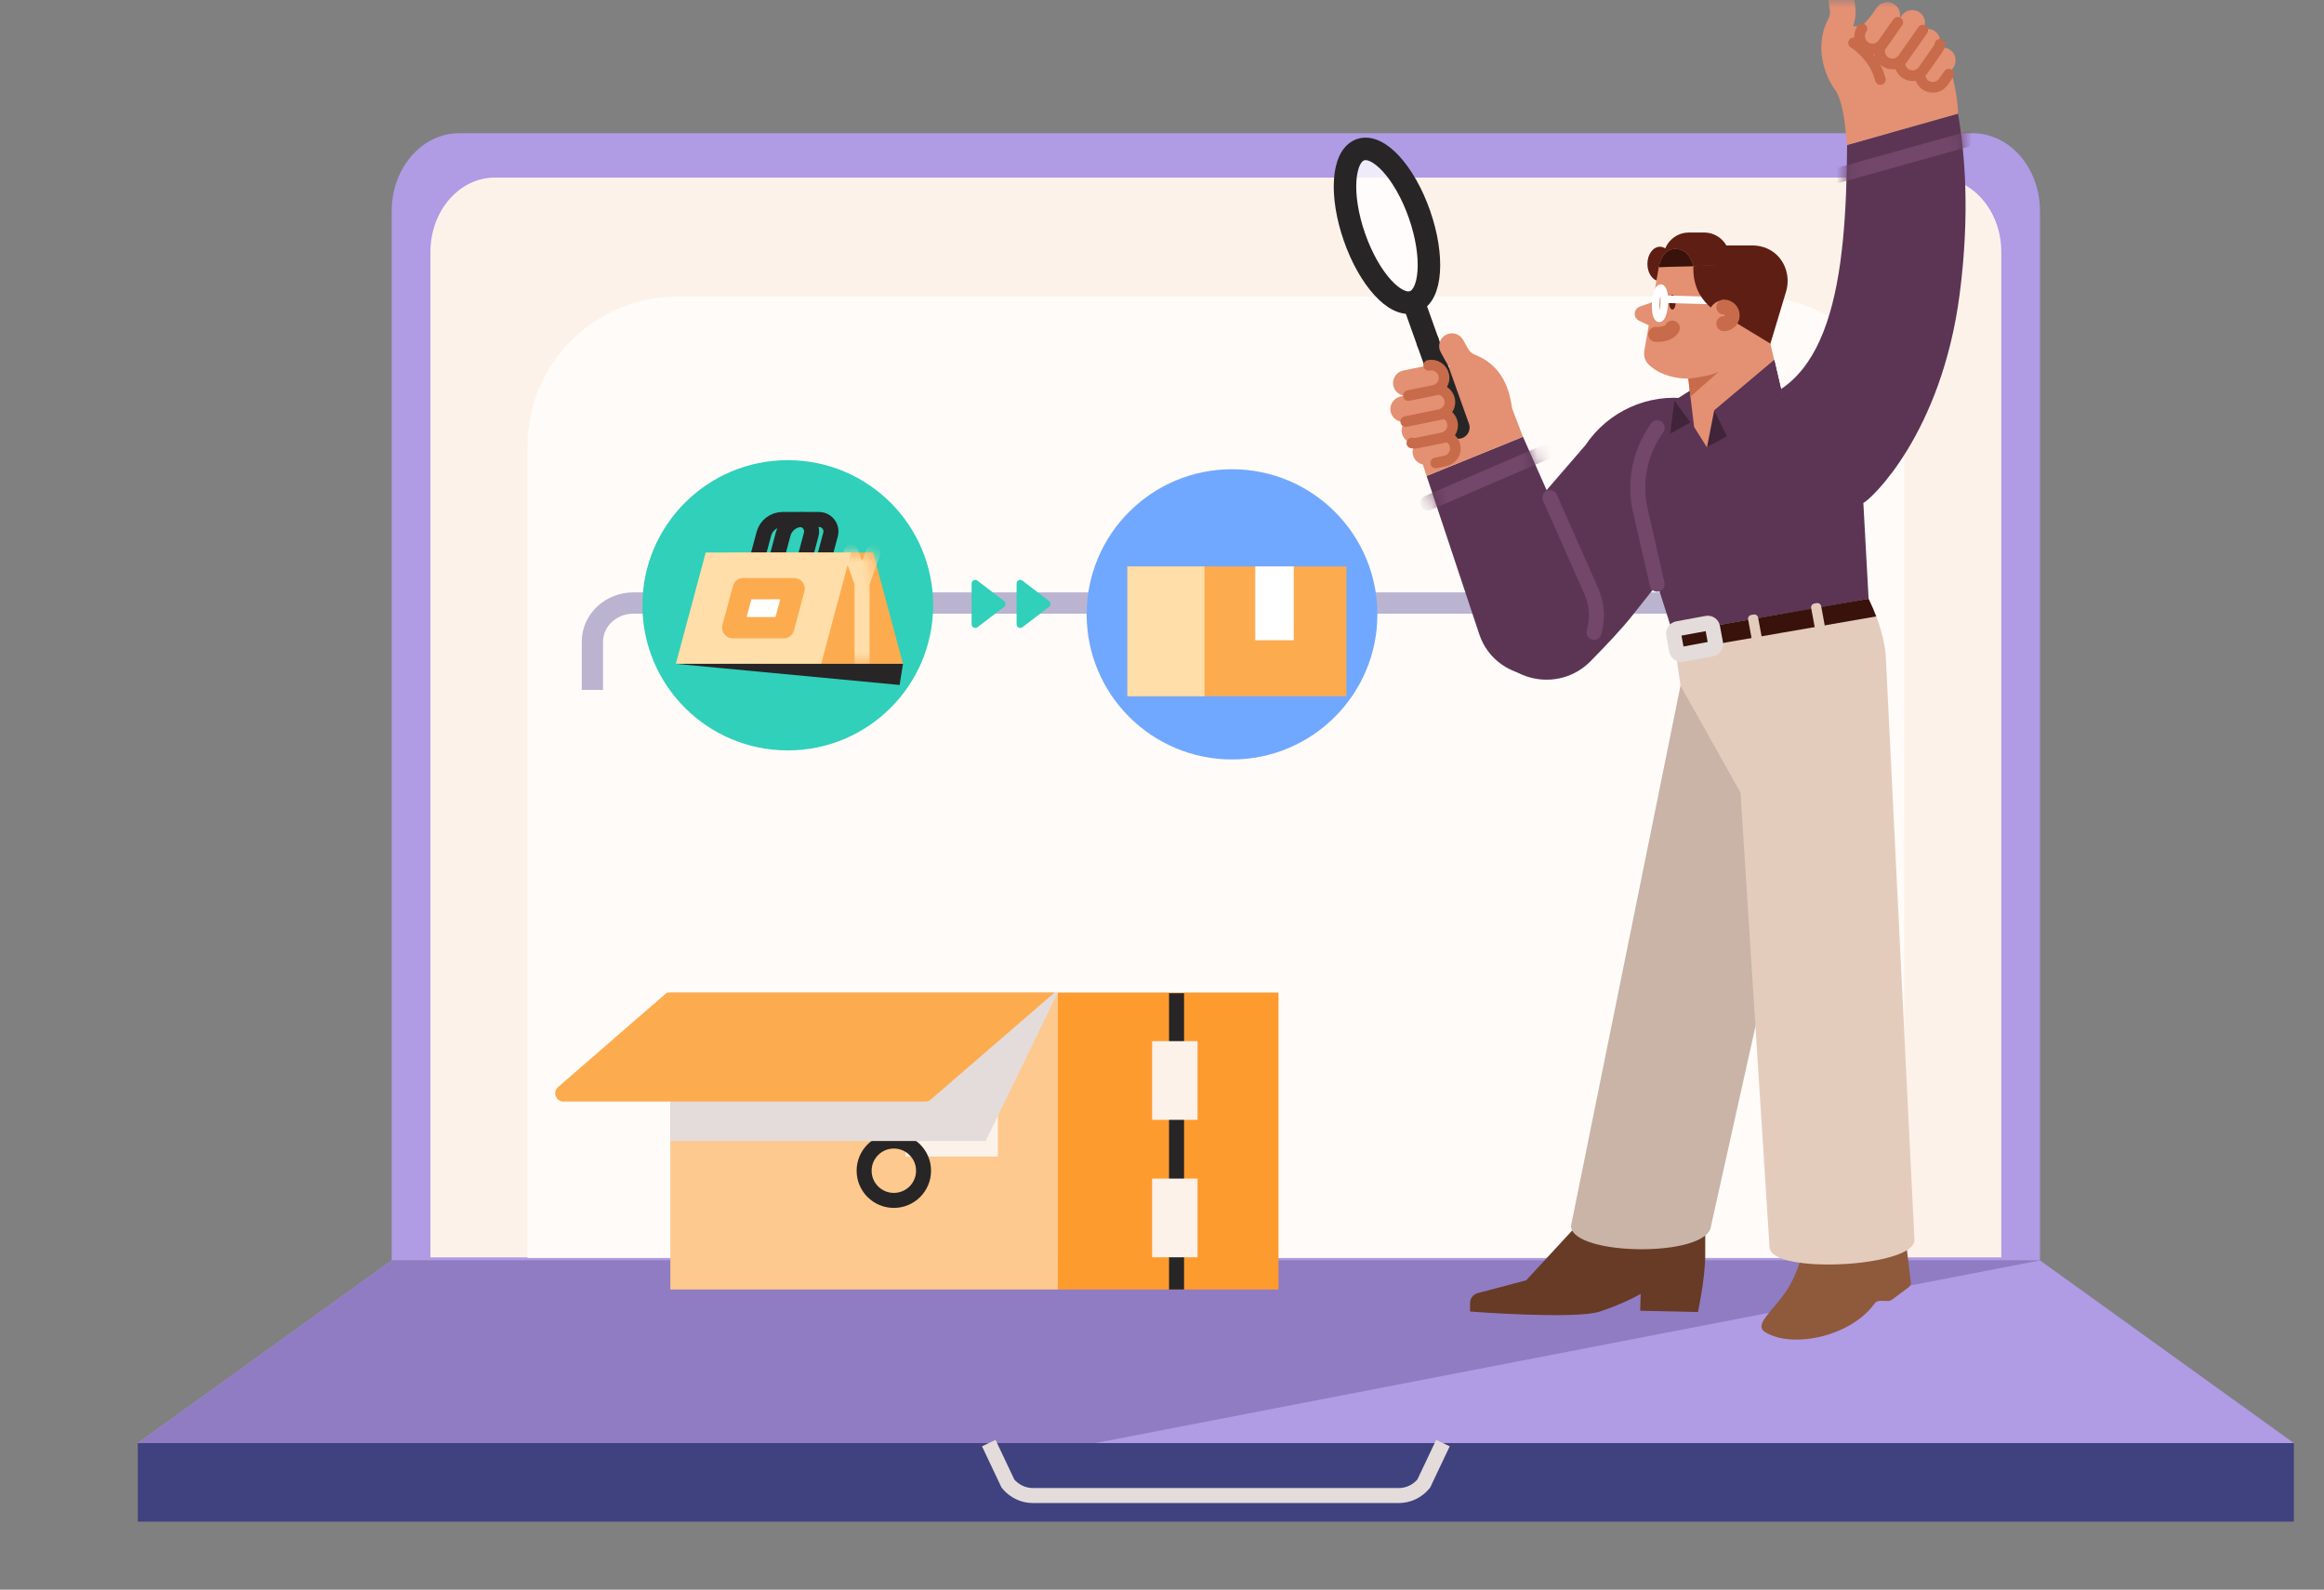 <svg width="155" height="106" viewBox="0 0 155 106" fill="none" xmlns="http://www.w3.org/2000/svg">
<rect x="0" y="0" width="155" height="106" fill="#808080" stroke="none"/>
<mask id="mask0_1_843" style="mask-type:alpha" maskUnits="userSpaceOnUse" x="0" y="0" width="155" height="106">
<rect x="0.615" width="154.385" height="105.632" fill="#D9D9D9"/>
</mask>
<g mask="url(#mask0_1_843)">
<path d="M30.616 8.884H131.565C134.045 8.884 136.057 11.207 136.057 14.07V84.043H26.124V14.07C26.124 11.207 28.137 8.884 30.616 8.884Z" fill="#B09BE5"/>
<path d="M33.001 11.842H129.182C131.552 11.842 133.476 14.063 133.476 16.799V83.842H28.708V16.799C28.708 14.063 30.631 11.842 33.001 11.842Z" fill="#FDF2EA"/>
<path d="M26.124 84.043L9.192 96.224H152.989L136.059 84.043H26.124Z" fill="#B09BE5"/>
<path d="M136.059 84.043H26.124L9.192 96.224H73.041L136.059 84.043Z" fill="#907CC2"/>
<path d="M152.989 96.224H9.192V101.461H152.989V96.224Z" fill="#3F427E"/>
<path d="M96.237 96.224L94.954 98.931C94.533 99.434 93.93 99.722 93.295 99.722H68.888C68.253 99.722 67.65 99.434 67.229 98.931L65.947 96.224" stroke="#E4DCDA" stroke-miterlimit="10"/>
<path d="M35.18 29.774C35.18 24.251 39.657 19.774 45.18 19.774H117.001C122.524 19.774 127.001 24.251 127.001 29.774V83.876H35.18V29.774Z" fill="#FFFBF8"/>
<path d="M70.557 66.184H44.71V85.982H70.557V66.184Z" fill="#FDC98E"/>
<path d="M66.553 68.05H60.398V77.115H66.553V68.05Z" fill="#FDF2EA"/>
<path d="M62.145 69.917H64.725" stroke="#272525" stroke-linecap="round" stroke-linejoin="round"/>
<path d="M62.145 73.454H64.725" stroke="#272525" stroke-linecap="round" stroke-linejoin="round"/>
<path d="M62.145 75.22H64.725" stroke="#272525" stroke-linecap="round" stroke-linejoin="round"/>
<path d="M59.615 80.042C60.71 80.042 61.597 79.156 61.597 78.063C61.597 76.97 60.71 76.085 59.615 76.085C58.52 76.085 57.633 76.97 57.633 78.063C57.633 79.156 58.52 80.042 59.615 80.042Z" stroke="#272525" stroke-linecap="round" stroke-linejoin="round"/>
<g style="mix-blend-mode:multiply">
<path d="M44.71 76.084H65.738L70.557 66.184L44.71 68.002V76.084Z" fill="#E4DCDA"/>
</g>
<path d="M85.268 66.184H70.557V85.982H85.268V66.184Z" fill="#FD9B2E"/>
<path d="M70.329 66.184H44.483L37.226 72.479C36.832 72.811 37.067 73.451 37.583 73.451H61.717C61.847 73.451 61.974 73.405 62.074 73.322L70.332 66.184H70.329Z" fill="#FDAB4F"/>
<path d="M78.47 66.228V85.982" stroke="#272525" stroke-miterlimit="10"/>
<path d="M79.871 69.423H76.842V74.67H79.871V69.423Z" fill="#FDF2EA"/>
<path d="M79.871 78.588H76.842V83.835H79.871V78.588Z" fill="#FDF2EA"/>
<path d="M39.511 46.004V42.784C39.511 41.363 40.737 40.209 42.248 40.209H119.08C121.464 40.209 123.398 42.027 123.398 44.27V64.308" stroke="#BAB4D1" stroke-width="1.42" stroke-miterlimit="10"/>
<g style="mix-blend-mode:multiply">
<path d="M65.189 41.824L66.975 40.461C67.102 40.365 67.102 40.175 66.975 40.079L65.189 38.716C65.031 38.595 64.802 38.708 64.802 38.906V41.63C64.802 41.83 65.031 41.941 65.189 41.821V41.824Z" fill="#30D0BA"/>
<path d="M68.189 41.824L69.975 40.461C70.102 40.365 70.102 40.175 69.975 40.079L68.189 38.716C68.03 38.595 67.802 38.708 67.802 38.906V41.63C67.802 41.83 68.03 41.941 68.189 41.821V41.824Z" fill="#30D0BA"/>
</g>
<g style="mix-blend-mode:multiply">
<path d="M121.842 44.956L123.208 46.739C123.304 46.865 123.494 46.865 123.591 46.739L124.956 44.956C125.077 44.797 124.964 44.57 124.766 44.57H122.036C121.836 44.57 121.725 44.797 121.846 44.956H121.842Z" fill="#71A8FF"/>
<path d="M121.842 47.95L123.208 49.733C123.304 49.859 123.494 49.859 123.591 49.733L124.956 47.95C125.077 47.791 124.964 47.563 124.766 47.563H122.036C121.836 47.563 121.725 47.791 121.846 47.95H121.842Z" fill="#71A8FF"/>
</g>
<g style="mix-blend-mode:multiply">
<path d="M82.17 50.64C87.524 50.64 91.865 46.308 91.865 40.964C91.865 35.62 87.524 31.288 82.17 31.288C76.816 31.288 72.475 35.62 72.475 40.964C72.475 46.308 76.816 50.64 82.17 50.64Z" fill="#71A8FF"/>
</g>
<path d="M89.801 37.77H75.194V46.424H89.801V37.77Z" fill="#FDAB4F"/>
<path d="M80.332 37.77H75.194V46.424H80.332V37.77Z" fill="#FFDEA9"/>
<path d="M86.288 37.77H83.719V42.69H86.288V37.77Z" fill="white"/>
<g style="mix-blend-mode:multiply">
<path d="M52.541 50.036C57.896 50.036 62.236 45.703 62.236 40.359C62.236 35.015 57.896 30.683 52.541 30.683C47.187 30.683 42.846 35.015 42.846 40.359C42.846 45.703 47.187 50.036 52.541 50.036Z" fill="#30D0BA"/>
</g>
<path d="M50.139 38.601L50.947 35.594C51.098 35.031 51.609 34.639 52.192 34.639H53.331C53.856 34.639 54.239 35.136 54.103 35.642L53.309 38.599" stroke="#272525" stroke-linecap="round" stroke-linejoin="round"/>
<path d="M51.43 38.601L52.237 35.594C52.388 35.031 52.899 34.639 53.482 34.639H54.622C55.146 34.639 55.529 35.136 55.393 35.642L54.599 38.599" stroke="#272525" stroke-linecap="round" stroke-linejoin="round"/>
<path d="M48.54 36.84H58.231L60.225 44.264H50.534L48.54 36.84Z" fill="#FDAB4F"/>
<mask id="mask1_1_843" style="mask-type:luminance" maskUnits="userSpaceOnUse" x="48" y="36" width="13" height="9">
<path d="M48.54 36.84H58.231L60.225 44.264H50.534L48.54 36.84Z" fill="white"/>
</mask>
<g mask="url(#mask1_1_843)">
<path d="M56.76 36.84L57.495 38.872L58.231 36.84" stroke="#FFDEA9" stroke-linecap="round" stroke-linejoin="round"/>
<path d="M57.495 38.872V45.997" stroke="#FFDEA9" stroke-linecap="round" stroke-linejoin="round"/>
</g>
<path d="M56.76 36.84H47.068L45.076 44.264H54.767L56.76 36.84Z" fill="#FFDEA9"/>
<path d="M52.964 39.252H49.57L48.872 41.853H52.266L52.964 39.252Z" fill="white" stroke="#FDAB4F" stroke-width="1.42" stroke-linecap="round" stroke-linejoin="round"/>
<path d="M45.076 44.264L59.999 45.673L60.225 44.264H45.076Z" fill="#272525"/>
<path d="M130.699 19.63C129.482 28.914 124.81 33.279 124.277 33.538L124.627 39.926C124.685 39.97 111.577 42.202 111.577 42.202C111.577 42.207 111.587 42.246 111.59 42.258C111.568 42.202 111.396 41.675 110.53 38.951L108.839 41.079C108.185 41.904 107.179 42.979 106.076 44.095C103.959 46.235 100.334 45.463 99.287 42.642L97.865 38.8L105.745 29.679C107.255 27.422 109.92 26.22 112.615 26.589L115.491 26.977C122.187 26.618 123.136 18.587 123.193 9.664L130.589 7.573C131.041 10.135 131.404 14.234 130.699 19.625V19.63Z" fill="#5D3554"/>
<mask id="mask2_1_843" style="mask-type:luminance" maskUnits="userSpaceOnUse" x="97" y="7" width="35" height="39">
<path d="M130.699 19.63C129.482 28.914 124.81 33.279 124.277 33.538L124.627 39.926C124.685 39.97 111.577 42.202 111.577 42.202C111.577 42.207 111.587 42.246 111.59 42.258C111.568 42.202 111.396 41.675 110.53 38.951L108.839 41.079C108.185 41.904 107.179 42.979 106.076 44.095C103.959 46.235 100.334 45.463 99.287 42.642L97.865 38.8L105.745 29.679C107.255 27.422 109.92 26.22 112.615 26.589L115.491 26.977C122.187 26.618 123.136 18.587 123.193 9.664L130.589 7.573C131.041 10.135 131.404 14.234 130.699 19.625V19.63Z" fill="white"/>
</mask>
<g mask="url(#mask2_1_843)">
<path d="M122.539 11.71L131.89 9.097" stroke="#72476A" stroke-linecap="round" stroke-linejoin="round"/>
</g>
<path d="M103.474 44.911C103.136 44.999 102.801 45.038 102.466 45.038C100.777 45.038 99.216 43.968 98.663 42.298L95.148 31.735L101.575 29.122L106.137 39.418C107.138 41.675 105.87 44.291 103.477 44.911H103.474Z" fill="#5D3554"/>
<mask id="mask3_1_843" style="mask-type:luminance" maskUnits="userSpaceOnUse" x="95" y="29" width="12" height="17">
<path d="M103.474 44.911C103.136 44.999 102.801 45.038 102.466 45.038C100.777 45.038 99.216 43.968 98.663 42.298L95.148 31.735L101.575 29.122L106.137 39.418C107.138 41.675 105.87 44.291 103.477 44.911H103.474Z" fill="white"/>
</mask>
<g mask="url(#mask3_1_843)">
<path d="M95.229 33.538L103.369 30.021" stroke="#72476A" stroke-linecap="round" stroke-linejoin="round"/>
</g>
<path d="M103.369 33.179L106.132 39.417C106.536 40.326 106.57 41.293 106.313 42.163" stroke="#72476A" stroke-linecap="round" stroke-linejoin="round"/>
<path d="M110.528 38.954L109.402 34.037C108.998 32.268 109.319 30.412 110.295 28.88L110.525 28.519" stroke="#72476A" stroke-linecap="round" stroke-linejoin="round"/>
<path d="M113.658 15.504H112.644C111.704 15.504 110.941 16.265 110.941 17.204C110.941 18.143 111.704 18.904 112.644 18.904H113.658C114.598 18.904 115.361 18.143 115.361 17.204C115.361 16.265 114.598 15.504 113.658 15.504Z" fill="#5E1E13"/>
<path opacity="0.8" d="M94.274 20.125C95.472 19.709 95.652 17.101 94.675 14.301C93.698 11.5 91.934 9.568 90.736 9.985C89.537 10.401 89.357 13.009 90.335 15.809C91.311 18.61 93.075 20.542 94.274 20.125Z" fill="white"/>
<path d="M94.274 20.125C95.472 19.709 95.652 17.101 94.675 14.301C93.698 11.5 91.934 9.568 90.736 9.985C89.537 10.401 89.357 13.009 90.335 15.809C91.311 18.61 93.075 20.542 94.274 20.125Z" stroke="#272525" stroke-width="1.5" stroke-linecap="round" stroke-linejoin="round"/>
<path d="M130.588 7.578L123.19 9.668C123.046 8.061 122.877 6.51 122.28 5.846C121.056 3.865 121.467 2.091 121.937 1.302C122.03 1.146 122.191 1.043 122.375 1.026C122.434 1.021 122.492 1.026 122.549 1.041C122.745 0.907 122.945 1.576 123.146 1.727L124.171 1.771L124.732 1.131C124.861 0.987 125.052 0.916 125.243 0.946C125.889 1.041 128.858 1.556 129.558 3.007C129.617 3.129 129.675 3.274 129.734 3.437C130.111 4.497 130.591 6.364 130.591 7.582L130.588 7.578Z" fill="#E49073"/>
<path d="M122.63 2.661C122.48 2.661 122.331 2.621 122.194 2.541C121.788 2.301 121.653 1.776 121.895 1.373C122.028 1.151 122.079 0.897 122.042 0.655L121.937 -0.036C121.866 -0.503 122.189 -0.938 122.654 -1.006C123.119 -1.077 123.557 -0.754 123.626 -0.29L123.731 0.401C123.826 1.029 123.694 1.683 123.364 2.243C123.205 2.512 122.921 2.661 122.627 2.661H122.63Z" fill="#E49073"/>
<path d="M101.572 29.122L95.146 31.735L94.225 28.929C94.218 28.907 94.216 28.89 94.211 28.87L93.611 26.381C93.511 25.971 93.728 25.553 94.105 25.416L98.271 23.907C98.481 23.833 98.841 23.877 99.032 23.992C99.798 24.456 100.618 25.37 100.843 27.216L101.575 29.124L101.572 29.122Z" fill="#E49073"/>
<path d="M115.42 24.349L111.68 26.713L111.392 28.922L116.56 26.034L115.42 24.349Z" fill="#40243A"/>
<path d="M111.681 26.713L113.203 28.807L116.561 26.034L115.42 24.349L111.681 26.713Z" fill="#5D3554"/>
<path d="M110.711 18.748C111.173 18.748 111.548 18.234 111.548 17.6C111.548 16.966 111.173 16.452 110.711 16.452C110.249 16.452 109.874 16.966 109.874 17.6C109.874 18.234 110.249 18.748 110.711 18.748Z" fill="#5E1E13"/>
<path d="M113.151 16.366H116.886C117.221 16.366 117.542 16.435 117.833 16.557C118.939 17.023 119.468 18.294 119.123 19.442L118.078 22.913C115.716 21.027 113.724 18.99 113.154 16.366H113.151Z" fill="#5E1E13"/>
<path d="M110.635 17.812C110.635 17.812 110.877 16.034 112.258 16.061C113.638 16.088 113.956 17.717 113.956 17.717L110.633 17.812H110.635Z" fill="#5E1E13"/>
<path d="M118.075 22.913L117.906 21.288C117.906 19.27 116.237 17.653 114.218 17.71L110.633 17.812L110.231 20.138L109.37 20.443C108.939 20.597 108.91 21.195 109.323 21.388L109.962 21.689L109.669 23.391C109.61 23.733 109.722 24.085 109.975 24.324C110.393 24.723 111.198 25.228 112.598 25.248L112.99 28.472L113.844 29.828L118.917 26.532L118.073 22.913H118.075Z" fill="#E49073"/>
<path d="M112.601 25.248C112.601 25.248 114.084 25.101 114.642 24.779L112.748 26.442L112.603 25.245L112.601 25.248Z" fill="#C76B4A"/>
<path d="M111.002 20.235C111.032 19.677 110.927 19.218 110.768 19.21C110.608 19.201 110.455 19.646 110.425 20.204C110.396 20.762 110.501 21.221 110.66 21.229C110.819 21.238 110.972 20.793 111.002 20.235Z" stroke="white" stroke-width="0.5" stroke-linecap="round" stroke-linejoin="round"/>
<path d="M111.538 20.641C111.661 20.641 111.761 20.423 111.761 20.155C111.761 19.886 111.661 19.669 111.538 19.669C111.415 19.669 111.316 19.886 111.316 20.155C111.316 20.423 111.415 20.641 111.538 20.641Z" fill="#5E1E13"/>
<path d="M110.635 17.812C110.635 17.812 110.804 16.579 111.761 16.596C112.718 16.615 112.941 17.746 112.941 17.746L110.635 17.812Z" fill="#E49073"/>
<path d="M110.635 17.812C110.635 17.812 110.804 16.579 111.761 16.596C112.718 16.615 112.941 17.746 112.941 17.746L110.635 17.812Z" fill="#38120B"/>
<path d="M111.079 19.952L115.66 20.077C115.868 20.081 116.049 20.218 116.11 20.416L116.162 20.577" stroke="white" stroke-width="0.5" stroke-linecap="round" stroke-linejoin="round"/>
<path d="M112.941 17.746C112.841 20.282 114.972 21.029 114.972 21.029L118.078 22.913L117.968 19.5C117.934 18.411 117.016 17.558 115.924 17.6L112.943 17.746H112.941Z" fill="#5E1E13"/>
<path d="M114.972 22.041C115.532 22.041 115.985 21.588 115.985 21.029C115.985 20.471 115.532 20.018 114.972 20.018C114.413 20.018 113.959 20.471 113.959 21.029C113.959 21.588 114.413 22.041 114.972 22.041Z" fill="#E49073"/>
<path d="M114.972 20.475C115.278 20.475 115.528 20.724 115.528 21.029C115.528 21.335 115.278 21.584 114.972 21.584" stroke="#C76B4A" stroke-miterlimit="10" stroke-linecap="round"/>
<path d="M110.43 22.295C110.43 22.295 111.272 22.363 111.538 21.879" stroke="#C76B4A" stroke-miterlimit="10" stroke-linecap="round"/>
<path d="M118.332 24.009L114.329 27.373L113.846 29.828L119.015 26.94L118.332 24.009Z" fill="#40243A"/>
<path d="M114.328 27.373L115.434 29.596L119.015 26.941L118.332 24.009L114.328 27.373Z" fill="#5D3554"/>
<path d="M123.623 2.861C123.623 2.861 124.991 3.664 125.412 5.301" stroke="#C76B4A" stroke-width="0.71" stroke-miterlimit="10" stroke-linecap="round"/>
<path d="M95.231 22.805L97.265 28.504" stroke="#272525" stroke-width="1.5" stroke-linecap="round" stroke-linejoin="round"/>
<path d="M94.331 20.287L95.231 22.805" stroke="#272525" stroke-width="1.5" stroke-linecap="round" stroke-linejoin="round"/>
<path d="M98.518 25.526C98.367 25.526 98.215 25.487 98.078 25.404C97.97 25.338 97.858 25.284 97.745 25.241C97.175 25.013 96.702 24.596 96.409 24.066L96.091 23.491C95.863 23.079 96.012 22.561 96.426 22.331C96.839 22.104 97.358 22.253 97.586 22.666L97.904 23.24C98.009 23.428 98.171 23.572 98.376 23.653C98.575 23.731 98.773 23.829 98.964 23.943C99.368 24.188 99.497 24.71 99.252 25.116C99.091 25.382 98.809 25.529 98.521 25.529L98.518 25.526Z" fill="#E49073"/>
<path d="M124.881 3.264C124.712 3.264 124.541 3.215 124.392 3.11C124.005 2.839 123.912 2.309 124.181 1.923L125.172 0.508C125.444 0.122 125.975 0.027 126.362 0.298C126.749 0.569 126.842 1.099 126.572 1.485L125.581 2.9C125.415 3.137 125.15 3.264 124.881 3.264Z" fill="#E49073"/>
<path d="M126.213 4.265C126.044 4.265 125.873 4.216 125.723 4.111C125.337 3.84 125.244 3.31 125.513 2.924L126.839 1.033C127.111 0.647 127.642 0.555 128.029 0.823C128.415 1.094 128.508 1.624 128.239 2.01L126.913 3.901C126.746 4.138 126.482 4.265 126.213 4.265Z" fill="#E49073"/>
<path d="M127.561 5.045C127.392 5.045 127.221 4.996 127.072 4.891C126.685 4.62 126.592 4.089 126.861 3.704L127.852 2.289C128.124 1.903 128.655 1.81 129.042 2.079C129.428 2.35 129.521 2.88 129.252 3.266L128.261 4.681C128.095 4.918 127.83 5.045 127.561 5.045Z" fill="#E49073"/>
<path d="M128.907 5.826C128.739 5.826 128.567 5.777 128.418 5.672C128.031 5.401 127.938 4.871 128.207 4.485L128.876 3.535C129.147 3.149 129.678 3.056 130.065 3.325C130.452 3.596 130.545 4.126 130.276 4.512L129.607 5.462C129.441 5.699 129.177 5.826 128.907 5.826Z" fill="#E49073"/>
<path d="M129.972 4.944L129.61 5.46C129.443 5.697 129.179 5.824 128.91 5.824C128.741 5.824 128.569 5.775 128.42 5.67C128.161 5.489 128.033 5.189 128.058 4.893" stroke="#C76B4A" stroke-width="0.71" stroke-miterlimit="10" stroke-linecap="round"/>
<path d="M126.572 1.488L125.581 2.902C125.415 3.139 125.15 3.266 124.881 3.266C124.712 3.266 124.541 3.217 124.392 3.112C124.005 2.841 123.912 2.311 124.181 1.925" stroke="#C76B4A" stroke-width="0.71" stroke-miterlimit="10" stroke-linecap="round"/>
<path d="M128.239 2.011L126.913 3.901C126.746 4.138 126.482 4.265 126.213 4.265C126.044 4.265 125.872 4.216 125.723 4.111C125.398 3.884 125.28 3.469 125.412 3.115" stroke="#C76B4A" stroke-width="0.71" stroke-miterlimit="10" stroke-linecap="round"/>
<path d="M129.389 2.956C129.367 3.066 129.321 3.171 129.252 3.269L128.261 4.683C128.095 4.92 127.83 5.047 127.561 5.047C127.392 5.047 127.221 4.998 127.072 4.893C126.81 4.71 126.682 4.407 126.712 4.112" stroke="#C76B4A" stroke-width="0.71" stroke-miterlimit="10" stroke-linecap="round"/>
<path d="M96.242 25.536C96.311 25.382 96.333 25.204 96.296 25.025C96.201 24.564 95.75 24.266 95.288 24.361L93.594 24.706C93.132 24.801 92.833 25.25 92.928 25.712C93.024 26.174 93.474 26.471 93.937 26.376L95.63 26.032C95.914 25.973 96.137 25.783 96.245 25.536H96.242Z" fill="#E49073"/>
<path d="M96.631 27.153C96.7 26.999 96.722 26.821 96.685 26.642C96.59 26.181 96.139 25.883 95.677 25.978L93.413 26.44C92.95 26.535 92.652 26.985 92.747 27.446C92.843 27.908 93.293 28.206 93.755 28.111L96.019 27.649C96.303 27.59 96.526 27.4 96.634 27.153H96.631Z" fill="#E49073"/>
<path d="M96.813 28.699C96.881 28.545 96.903 28.367 96.866 28.189C96.771 27.727 96.321 27.429 95.858 27.524L94.165 27.869C93.702 27.964 93.403 28.413 93.499 28.875C93.594 29.337 94.045 29.635 94.507 29.54L96.201 29.195C96.485 29.137 96.707 28.946 96.815 28.699H96.813Z" fill="#E49073"/>
<path d="M96.991 30.243C97.06 30.089 97.082 29.911 97.045 29.733C96.95 29.271 96.499 28.973 96.037 29.068L94.896 29.3C94.434 29.395 94.135 29.845 94.231 30.307C94.326 30.768 94.776 31.066 95.239 30.971L96.379 30.739C96.663 30.68 96.886 30.49 96.994 30.243H96.991Z" fill="#E49073"/>
<path d="M95.76 30.866L96.379 30.739C96.663 30.68 96.886 30.489 96.993 30.243C97.062 30.089 97.084 29.911 97.047 29.732C96.984 29.422 96.758 29.185 96.477 29.092" stroke="#C76B4A" stroke-width="0.71" stroke-miterlimit="10" stroke-linecap="round"/>
<path d="M93.934 26.376L95.628 26.032C95.912 25.973 96.134 25.783 96.242 25.536C96.311 25.382 96.332 25.204 96.296 25.025C96.2 24.564 95.75 24.266 95.287 24.361" stroke="#C76B4A" stroke-width="0.71" stroke-miterlimit="10" stroke-linecap="round"/>
<path d="M93.753 28.11L96.017 27.649C96.301 27.59 96.523 27.4 96.631 27.153C96.7 26.999 96.722 26.821 96.685 26.642C96.604 26.254 96.271 25.98 95.892 25.961" stroke="#C76B4A" stroke-width="0.71" stroke-miterlimit="10" stroke-linecap="round"/>
<path d="M94.162 29.54C94.272 29.561 94.387 29.564 94.504 29.54L96.198 29.195C96.482 29.136 96.705 28.946 96.812 28.699C96.881 28.545 96.903 28.367 96.866 28.189C96.802 27.876 96.575 27.639 96.291 27.546" stroke="#C76B4A" stroke-width="0.71" stroke-miterlimit="10" stroke-linecap="round"/>
<path d="M104.847 82.059L101.79 85.369L98.557 86.224C98.256 86.305 98.046 86.576 98.046 86.886V87.453C98.046 87.453 105.082 87.993 106.705 87.453C108.442 86.874 109.424 86.273 109.424 86.273L109.394 87.399L113.247 87.484C113.247 87.484 113.729 85.24 113.731 83.698V82.157L104.847 82.057V82.059Z" fill="#683B27"/>
<path d="M127.084 82.514L127.448 85.552C127.448 85.66 127.392 85.762 127.297 85.833L126.2 86.654C126.117 86.717 126.007 86.752 125.892 86.749L125.41 86.739C125.251 86.734 125.104 86.803 125.023 86.918C123.464 89.109 119.558 89.947 117.735 88.828C116.925 88.329 118.239 87.45 119.181 86.014C119.969 84.815 120.251 83.364 120.251 83.364C120.334 83.249 120.344 83.105 120.27 82.983L127.086 82.511L127.084 82.514Z" fill="#8F593C"/>
<path d="M112.082 45.717L104.776 81.751C104.835 83.742 113.81 83.874 114.108 81.788L122.488 44.142L112.082 45.717Z" fill="#C9B4A7"/>
<path d="M125.767 43.646C125.767 43.646 125.704 42.591 125.133 41.079L111.749 43.397L112.081 45.715L116.085 52.852L118.021 83.175C118.119 85.002 127.779 84.492 127.684 82.665L125.767 43.643V43.646Z" fill="#E4CCBD"/>
<path d="M124.627 39.925L111.577 42.205L111.751 43.421L125.136 41.103C124.999 40.736 124.83 40.341 124.627 39.928V39.925Z" fill="#38120B"/>
<path d="M113.843 41.561L111.882 41.924C111.706 41.957 111.59 42.125 111.623 42.3L111.822 43.373C111.855 43.549 112.023 43.664 112.199 43.632L114.16 43.269C114.335 43.237 114.451 43.068 114.419 42.893L114.219 41.82C114.187 41.645 114.018 41.529 113.843 41.561Z" stroke="#E4DCDA" stroke-linecap="round" stroke-linejoin="round"/>
<path d="M116.955 40.976L116.799 41.005C116.658 41.031 116.565 41.166 116.591 41.307L116.816 42.52C116.842 42.66 116.978 42.753 117.119 42.727L117.275 42.698C117.416 42.672 117.509 42.537 117.483 42.397L117.258 41.184C117.232 41.043 117.096 40.95 116.955 40.976Z" fill="#E4CCBD"/>
<path d="M121.161 40.217L121.005 40.245C120.864 40.272 120.771 40.407 120.797 40.547L121.022 41.76C121.048 41.901 121.184 41.993 121.325 41.968L121.481 41.938C121.622 41.913 121.715 41.777 121.689 41.637L121.464 40.424C121.438 40.283 121.302 40.19 121.161 40.217Z" fill="#E4CCBD"/>
</g>
</svg>
